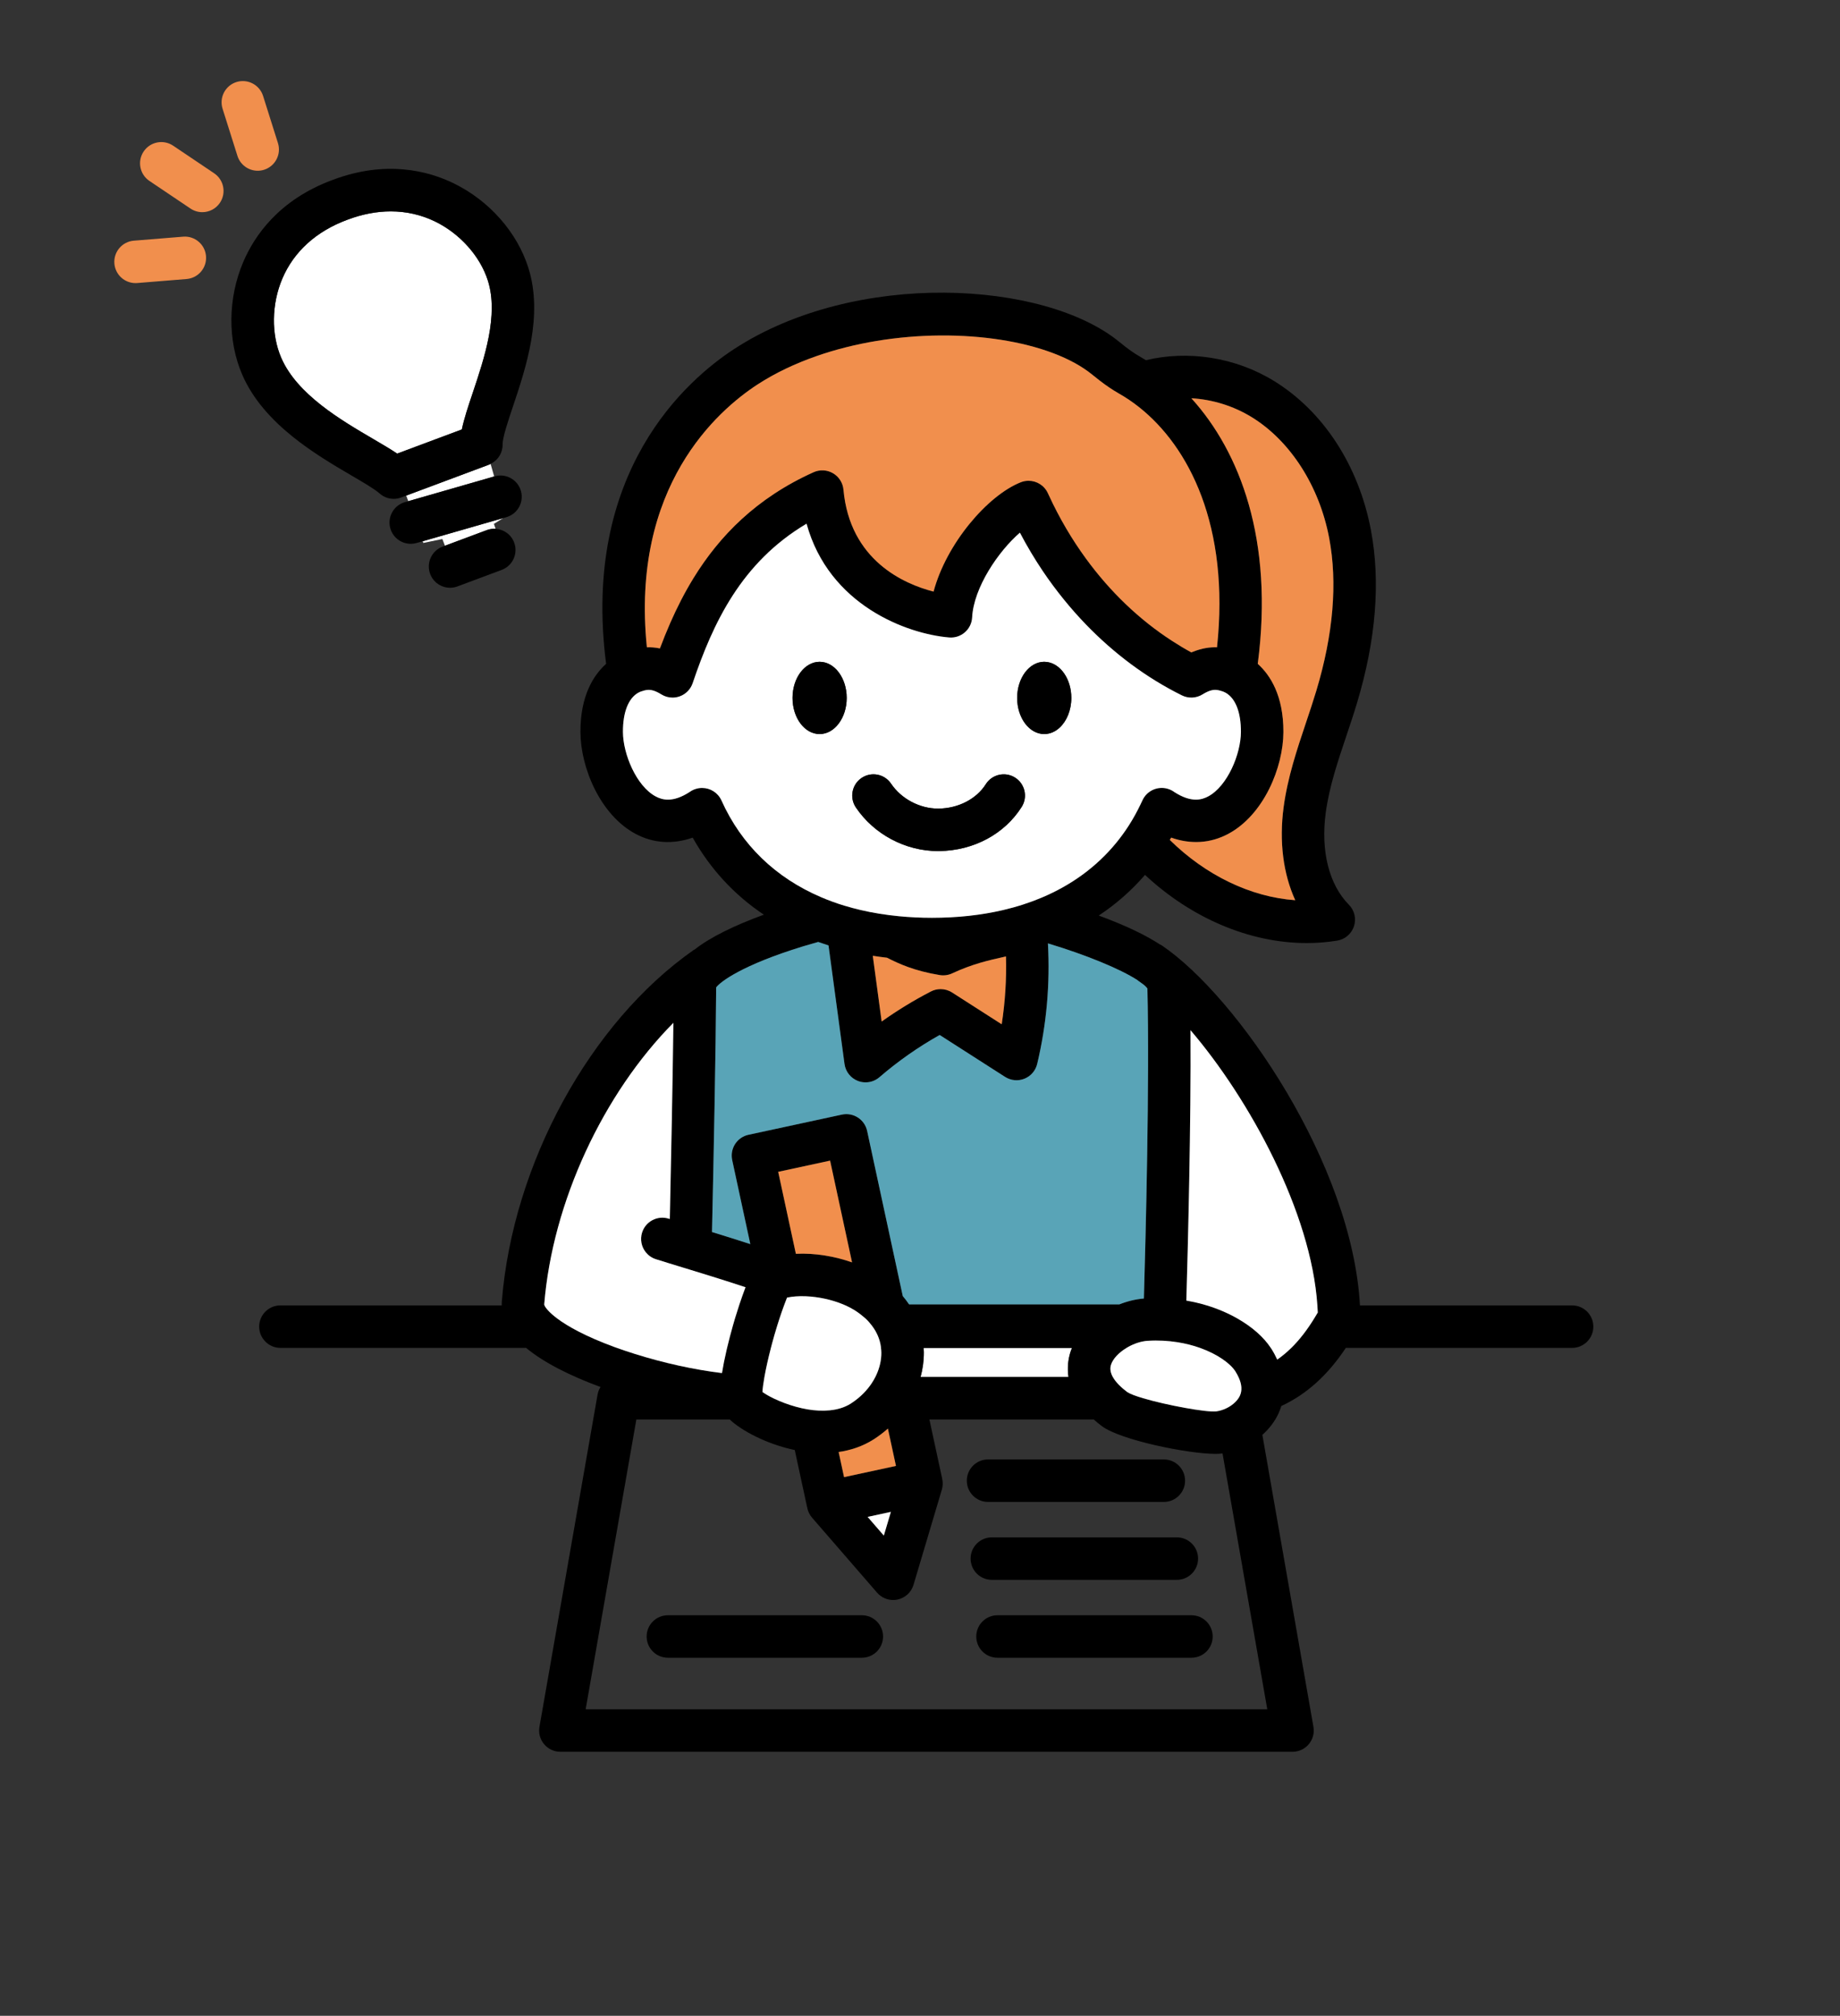 <?xml version="1.0" encoding="UTF-8"?>
<svg id="_レイヤー_2" data-name="レイヤー 2" xmlns="http://www.w3.org/2000/svg" xmlns:xlink="http://www.w3.org/1999/xlink" viewBox="0 0 1732.74 1897.5">
  <rect x="0" y="0" width="1732.74" height="1897.5" fill="#333333" stroke="none"/>
  <defs>
    <style>
      .cls-1 {
        fill: none;
      }

      .cls-2 {
        fill: #f18f4d;
      }

      .cls-3 {
        fill: #fff;
      }

      .cls-4 {
        fill: #59a4b7;
      }

      .cls-5 {
        clip-path: url(#clippath);
      }
    </style>
    <clipPath id="clippath">
      <rect class="cls-1" width="1732.74" height="1897.5"/>
    </clipPath>
  </defs>
  <g id="_イラスト" data-name="イラスト">
    <g class="cls-5">
      <g>
        <g>
          <path class="cls-3" d="M1009.49,1268.8h-139.68c.08,1.36.15,2.72.17,4.09.06,7.86-1.01,15.68-3.07,23.29h139.27c-1.33-9.09-.07-16.97,1.62-22.65.48-1.61,1.07-3.18,1.69-4.73Z"/>
          <path d="M1480.48,1228.8h-199.81c-7.26-132.76-115-290.13-186.39-338.73-.66-.45-1.37-.76-2.07-1.12-12.62-8.22-30.94-17.35-57.51-27.13,16.33-10.78,30.89-23.58,43.56-38.26,43.38,40.49,98.33,64.17,152.34,64.16,9.59,0,19.16-.75,28.62-2.28,7.39-1.2,13.49-6.42,15.82-13.54,2.32-7.12.48-14.94-4.79-20.26-18.69-18.92-26.64-50.45-21.81-86.51,3.23-24.14,11.07-47.52,19.38-72.26,3.38-10.06,6.87-20.46,10.02-30.92,17.95-59.55,22.37-114.43,13.13-163.11-11.49-60.55-44.76-111.67-91.27-140.24-36.68-22.54-81.21-28.98-120.56-19.54-1.82-1.12-3.64-2.22-5.46-3.25-5.82-3.3-11.83-7.57-19.49-13.86-70.64-58.01-248.2-68.03-362.74,6.53-44.61,29.04-144.04,115.41-120.67,296.4-11.69,10.51-24.29,29.8-24.18,64.21.11,33.07,18.35,77.9,51.96,95.86,16.72,8.94,35.27,10.05,53.73,3.52,16.72,29.69,39.33,54.01,67.02,72.55-26.99,9.83-50.32,21.08-64.93,32.62-.43.25-.88.43-1.29.72-97.48,68.28-170.02,201.04-180.5,330.37-.11,1.36-.12,2.72-.1,4.07h-208.43c-11.04,0-20,8.95-20,20,0,5.76,2.47,10.92,6.37,14.57,3.58,3.35,8.35,5.43,13.63,5.43h231.38c16.46,13.71,41.54,26.34,70.07,36.81-1.34,2.14-2.32,4.52-2.78,7.13l-54.73,312.8c-1.02,5.82.59,11.79,4.39,16.31,3.8,4.52,9.41,7.13,15.31,7.13h689.47c5.91,0,11.51-2.61,15.31-7.13,3.8-4.52,5.41-10.5,4.39-16.31l-48.1-274.88c6.44-5.73,11.68-12.53,15.15-20.06,1.07-2.33,1.97-4.7,2.7-7.1,23.59-10.91,43.62-28.9,60.76-54.7h213.08c5.44,0,10.37-2.19,13.97-5.72,3.71-3.63,6.03-8.68,6.03-14.28,0-11.05-8.96-20-20-20ZM1108.81,1263.45c7.7,1.22,14.82,3.07,21.21,5.35,16.85,6.01,28.75,14.85,33.38,22.14,1.24,1.96,2.25,3.85,3.08,5.69,2.97,6.55,3.38,12.34,1.13,17.23-1,2.18-2.58,4.23-4.49,6.1-4.46,4.36-10.96,7.65-17.76,8.62-9.64,1.02-46.92-5.89-68.89-12.39-6.91-2.05-12.31-4.05-14.84-5.75-.02-.01-.04-.02-.05-.03-5.14-3.84-10.63-8.82-13.63-14.21-2.02-3.63-2.93-7.45-1.8-11.24,1.75-5.86,7.5-11.79,14.72-16.15.55-.33,1.1-.65,1.66-.96,5.73-3.17,12.2-5.34,18.3-5.71,9.97-.62,19.34-.04,27.99,1.33ZM1178.76,392.67c36.39,22.36,63.65,64.84,72.91,113.62,8.03,42.3,3.95,90.78-12.13,144.11-2.97,9.86-6.36,19.97-9.64,29.74-8.54,25.44-17.36,51.75-21.1,79.68-4.34,32.42-.38,62.73,10.95,87.56-42.08-2.96-84.43-23.56-118.13-56.74.42-.73.86-1.44,1.28-2.18,18.46,6.54,37.01,5.42,53.74-3.52,33.6-17.96,51.85-62.79,51.96-95.86.11-34.38-12.46-53.66-24.14-64.18,15.26-116.66-16.89-199.74-62.52-250.03,19.54,1.13,39.33,7.03,56.84,17.79ZM713.28,361.99c16.84-10.96,35.66-19.8,55.52-26.74,18.19-6.36,37.25-11.09,56.55-14.29,80.3-13.31,164.37-.22,203.47,31.9,2.27,1.86,4.42,3.57,6.52,5.19,6.5,5.01,12.3,8.92,18.15,12.26.17.09.33.21.5.3,6.26,3.55,12.47,7.75,18.55,12.54,46.99,37.1,85.74,111.73,73.55,226.15,0,0,0,.01,0,.02-6.49-.24-14.12.79-22.77,4.26-.47.19-.94.36-1.42.56-6.19-3.36-12.25-7.02-18.2-10.87-30.84-19.95-58.35-46.31-81.15-77.59-6.5-8.92-12.63-18.22-18.33-27.91-6.03-10.24-11.6-20.88-16.66-31.9-.24-.52-.5-1.02-.73-1.54-3.33-7.36-10.59-11.75-18.22-11.75-2.47,0-4.99.46-7.42,1.43-31.4,12.55-70,57.82-82.03,102.89-27.91-7.19-78.82-29.38-84.85-95.94-.58-6.44-4.24-12.2-9.83-15.46-5.58-3.26-12.4-3.62-18.29-.98-53.9,24.24-88.65,60.06-112.86,99.3-8.55,13.85-15.79,28.13-22.09,42.47-3.53,8.03-6.76,16.09-9.77,24.1-4.45-.91-8.55-1.21-12.27-1.07,0,0,0-.01,0-.02-15.46-151.43,66.75-222.99,104.1-247.3ZM679.4,753.47c-3.31-7.34-10.55-11.79-18.23-11.79-2.07,0-4.18.32-6.24,1-1.97.65-3.78,1.57-5.4,2.73-16.18,10.52-26.07,7.47-32.11,4.24-18.07-9.66-30.74-39.75-30.81-60.71-.06-18.4,5.03-31.49,14.31-36.85.72-.42,1.47-.74,2.22-1.06.07-.02.16-.05.23-.07,2.06-.68,3.92-1.29,5.91-1.52.15-.02.29-.03.44-.04,3.39-.29,7.2.59,13.06,4.23,3.21,1.99,6.87,3.01,10.55,3.01,2.27,0,4.56-.39,6.75-1.18,5.75-2.06,10.24-6.63,12.19-12.42,19.2-56.75,45.75-113.61,107.25-150.12,21.13,76.83,94.55,103.8,134.3,107.11,5.38.46,10.74-1.3,14.81-4.86,4.08-3.56,6.54-8.62,6.82-14.02,1.47-28.08,24.67-62.21,44.97-79.77,6.6,12.58,13.83,24.68,21.62,36.25,6.23,9.26,12.86,18.14,19.79,26.69,6.66,8.22,13.63,16.08,20.89,23.59,26.62,27.53,57.06,50.19,90.26,66.64,6.2,3.07,13.55,2.72,19.43-.93,5.85-3.64,9.66-4.52,13.05-4.23.15.02.31.03.46.04.6.07,1.2.16,1.79.3,0,0,0,0,.01,0,1.34.3,2.66.74,4.09,1.22.07.02.15.05.22.07.75.32,1.5.65,2.22,1.06,9.29,5.36,14.37,18.45,14.31,36.85-.07,20.96-12.73,51.05-30.81,60.71-6.03,3.21-15.86,6.25-31.91-4.11-1.85-1.36-3.95-2.41-6.26-3.08-9.56-2.78-19.72,1.91-23.81,11-.61,1.35-1.25,2.66-1.89,3.98-3.23,6.75-6.81,13.2-10.73,19.34-3.79,5.93-7.89,11.57-12.31,16.93-18.25,22.15-41.75,39.36-69.8,51.18-11.48,4.84-23.72,8.78-36.67,11.8-20.55,4.78-42.89,7.23-66.8,7.23-10.63,0-20.92-.51-30.9-1.47-12.64-1.21-24.76-3.16-36.31-5.87-5.07-1.19-10.03-2.52-14.88-3.99-7.73-2.35-15.17-5.07-22.32-8.12-42.77-18.28-74.92-49.1-93.78-91.02ZM943.32,964.17l-46.75-29.95c-3.28-2.1-7.03-3.16-10.79-3.16-3.15,0-6.3.74-9.19,2.24-16.08,8.32-31.57,17.79-46.32,28.28l-8.35-61.88c4.39.7,8.87,1.29,13.38,1.81,11.13,5.63,25.2,12.3,49.66,16.34,3.96.66,8.05.1,11.7-1.6,19.16-8.92,34.12-12.25,49.96-15.79.25-.05.49-.11.74-.16.58,21.38-.77,42.73-4.03,63.86ZM674.44,929.49c3.75-5.23,24.48-21.12,81.81-38.67,4.73-1.45,9.49-2.82,14.27-4.15,3.2,1.15,6.44,2.25,9.72,3.29l15.06,111.57c.98,7.27,5.87,13.42,12.73,16.02,2.3.88,4.71,1.3,7.09,1.3,4.72,0,9.37-1.67,13.06-4.85,17.52-15.1,36.56-28.44,56.73-39.75l61.59,39.45c5.46,3.5,12.27,4.14,18.28,1.7,6.01-2.43,10.47-7.61,11.97-13.92,8.85-37.24,12.22-75.34,10.11-113.46,35.82,10.77,68.04,24.04,84.19,34.5.26.19.46.43.73.61,1.77,1.21,3.58,2.53,5.41,3.89,1.39,1.2,2.54,2.34,3.34,3.41,2.17,86.87-1.6,233.65-3.3,291.88-7.5.59-15.41,2.49-23.14,5.52h-198c-1.81-2.69-3.79-5.29-5.93-7.82l-33.56-155.49c-2.33-10.8-13-17.64-23.77-15.33l-87.97,18.99c-5.19,1.12-9.71,4.25-12.59,8.71s-3.86,9.88-2.74,15.06l17.08,79.15c-12.19-3.97-24.44-7.8-36.09-11.38,1.59-71.68,3.57-170.23,3.93-230.24ZM1006.18,1296.19h-139.27c2.06-7.61,3.12-15.44,3.07-23.29-.01-1.38-.09-2.73-.17-4.09h139.68c-.62,1.55-1.21,3.12-1.69,4.73-1.69,5.69-2.94,13.56-1.62,22.65ZM794.86,1390.45l-5.1-23.65c11.39-1.64,22.51-5.28,32.67-11.7,4.91-3.1,9.47-6.59,13.73-10.34l7.58,35.14-48.87,10.55ZM838.96,1423.15l-6.65,22.33-15.27-17.6,21.92-4.73ZM734.03,1241.23c1.38-4.19,2.83-8.35,4.33-12.43.12-.32.23-.64.35-.96.12-.33.25-.65.38-.99.68-1.81,1.37-3.62,2.08-5.39,5.06-1.09,10.85-1.49,16.94-1.3.36.01.71.02,1.07.04,11.53.5,24.05,3.16,34.83,7.64.75.31,1.48.63,2.21.96,2.83,1.27,5.53,2.66,8.02,4.18,3.45,2.11,6.49,4.41,9.27,6.83.55.48,1.17.93,1.7,1.43,2.24,2.09,4.15,4.32,5.89,6.61,4.61,6.07,7.51,12.77,8.48,20,.04.32.04.64.07.96.16,1.45.33,2.91.34,4.4.05,7.14-1.62,14.3-4.73,21.06-.3.65-.6,1.29-.93,1.93-3.77,7.42-9.3,14.28-16.24,20-2.21,1.82-4.54,3.53-7.02,5.1-5.85,3.7-12.64,5.58-19.77,6.28-6.73.66-13.76.27-20.65-.89-7.66-1.29-15.11-3.46-21.74-5.94-3.59-1.34-6.93-2.76-9.92-4.19-.25-.12-.53-.24-.78-.36-4.26-2.08-7.77-4.14-10.21-5.92.18-3.38.83-8.25,1.87-14.08,1.38-7.72,3.46-17.17,6.1-27.39.08-.32.16-.64.25-.96.23-.88.46-1.76.7-2.65,1.52-5.66,3.19-11.49,5.01-17.35.69-2.2,1.39-4.41,2.11-6.61ZM732.83,1103.07l48.88-10.55,20.67,95.77c-16.2-5.69-34.95-8.95-52.89-8.06l-16.65-77.16ZM524.84,1241.23c-7.87-5.87-11.22-10.29-12.11-12.43-.14-.33-.22-.62-.25-.84,7.84-96.75,55.74-198.6,121.65-265.15-.66,55.23-2.1,127.02-3.36,184.69-.33-.1-.69-.22-1.02-.32-10.53-3.33-21.77,2.52-25.1,13.05-2.09,6.61-.56,13.49,3.47,18.53,2.39,2.99,5.66,5.33,9.58,6.57,3.73,1.18,7.8,2.44,12.13,3.77,4.27,1.31,8.79,2.7,13.51,4.14,2.07.63,4.22,1.29,6.35,1.94,6.4,1.96,13.05,4,19.86,6.12,9.36,2.91,18.94,5.95,28.38,9.05,1.38.45,2.76.91,4.13,1.36-1.92,5.05-3.79,10.36-5.62,15.84-.03.1-.06.19-.1.29-.11.32-.22.64-.32.96-1.35,4.08-2.67,8.22-3.93,12.43-.66,2.19-1.28,4.4-1.91,6.61-1.9,6.66-3.66,13.37-5.24,20-.08.32-.16.64-.23.96-.11.46-.23.92-.34,1.38-2.02,8.69-3.47,16.05-4.47,22.33-26.2-3.18-55.05-9.52-82.14-18.05-5.7-1.8-11.33-3.67-16.83-5.65-.74-.27-1.51-.51-2.24-.78-27.51-10.1-44.13-19.55-53.85-26.79ZM1193.38,1608.99h-641.86l47.74-272.8h87.93c10.99,10.41,34.56,23.14,61.25,28.76l11.55,53.49c.03.15.1.28.13.43.61,3.53,2.14,6.9,4.57,9.7l61.29,70.66c3.84,4.43,9.38,6.89,15.11,6.89,1.4,0,2.82-.15,4.22-.45,7.14-1.54,12.87-6.85,14.95-13.84l26.69-89.65c1.06-3.56,1.07-7.26.16-10.74-.03-.14-.02-.28-.05-.43l-11.83-54.82h154.79c2.37,2.11,4.87,4.21,7.69,6.31,17.57,13.1,81.08,26.05,106.95,26.05,2.45,0,4.56-.11,6.27-.36.11-.02.22-.04.33-.06l42.15,240.86ZM1237.48,1241.23c-6.69,10.86-13.81,20.07-21.46,27.57-4.26,4.17-8.67,7.86-13.26,11.02-1.58-3.46-3.42-6.91-5.59-10.32-.15-.24-.34-.47-.5-.7-6.52-9.94-17.29-19.6-31.24-27.57-8.57-4.9-18.31-9.17-29.03-12.43-6.11-1.86-12.55-3.37-19.23-4.52,1.45-49.88,4.49-166.7,3.91-254.54,55.52,64.89,113.69,171.5,119.46,259.06.15,2.24.33,4.49.4,6.7-1.14,1.99-2.32,3.84-3.48,5.73Z"/>
          <path class="cls-4" d="M689.51,1091.96c-1.12-5.18-.13-10.6,2.74-15.06s7.4-7.59,12.59-8.71l87.97-18.99c10.77-2.31,21.44,4.54,23.77,15.33l33.56,155.49c2.14,2.52,4.12,5.13,5.93,7.82h198c7.74-3.03,15.64-4.93,23.14-5.52,1.69-58.22,5.46-205.01,3.3-291.88-.8-1.07-1.95-2.22-3.34-3.41-1.82-1.37-3.63-2.69-5.41-3.89-.27-.18-.47-.42-.73-.61-16.16-10.46-48.37-23.73-84.19-34.5,2.11,38.12-1.26,76.22-10.11,113.46-1.5,6.31-5.96,11.5-11.97,13.92-6.01,2.43-12.82,1.79-18.28-1.7l-61.59-39.45c-20.17,11.31-39.21,24.64-56.73,39.75-3.69,3.18-8.34,4.85-13.06,4.85-2.39,0-4.79-.43-7.09-1.3-6.86-2.6-11.74-8.75-12.73-16.02l-15.06-111.57c-3.28-1.04-6.52-2.14-9.72-3.29-4.77,1.33-9.54,2.71-14.27,4.15-57.32,17.55-78.06,33.44-81.81,38.67-.36,60.01-2.34,158.56-3.93,230.24,11.65,3.58,23.89,7.41,36.09,11.38l-17.08-79.15Z"/>
          <path class="cls-3" d="M1121.1,969.74c.58,87.84-2.46,204.66-3.91,254.54,6.68,1.15,13.11,2.66,19.23,4.52,10.72,3.26,20.45,7.53,29.03,12.43,13.94,7.97,24.72,17.63,31.24,27.57.15.24.35.47.5.7,2.17,3.41,4.01,6.86,5.59,10.32,4.59-3.17,9-6.85,13.26-11.02,7.65-7.5,14.77-16.71,21.46-27.57,1.16-1.89,2.34-3.73,3.48-5.73-.08-2.21-.26-4.46-.4-6.7-5.77-87.56-63.94-194.18-119.46-259.06Z"/>
          <path d="M930.46,1413.8h165.53c11.04,0,20-8.95,20-20s-8.96-20-20-20h-165.53c-11.04,0-20,8.95-20,20s8.96,20,20,20Z"/>
          <path d="M1122,1520.47h-182.65c-11.04,0-20,8.95-20,20s8.96,20,20,20h182.65c11.04,0,20-8.95,20-20s-8.96-20-20-20Z"/>
          <path d="M811.59,1520.47h-182.65c-11.04,0-20,8.95-20,20s8.96,20,20,20h182.65c11.04,0,20-8.95,20-20s-8.96-20-20-20Z"/>
          <path d="M934.02,1487.14h174.22c11.04,0,20-8.95,20-20s-8.96-20-20-20h-174.22c-11.04,0-20,8.95-20,20s8.96,20,20,20Z"/>
          <path class="cls-3" d="M580.93,1268.8c5.5,1.98,11.13,3.86,16.83,5.65,27.09,8.53,55.95,14.88,82.14,18.05,1-6.28,2.45-13.64,4.47-22.33.11-.46.23-.92.34-1.38.08-.32.16-.64.23-.96,1.58-6.63,3.34-13.34,5.24-20,.63-2.21,1.25-4.42,1.91-6.61,1.26-4.21,2.59-8.35,3.93-12.43.11-.32.21-.64.32-.96.03-.1.06-.19.1-.29,1.82-5.47,3.7-10.78,5.62-15.84-1.37-.46-2.75-.91-4.13-1.36-9.44-3.1-19.02-6.14-28.38-9.05-6.81-2.12-13.46-4.16-19.86-6.12-2.14-.65-4.29-1.31-6.35-1.94-4.72-1.44-9.24-2.82-13.51-4.14-4.33-1.33-8.4-2.59-12.13-3.77-3.92-1.24-7.19-3.58-9.58-6.57-4.03-5.03-5.56-11.92-3.47-18.53,3.32-10.53,14.57-16.38,25.1-13.05.32.1.69.21,1.02.32,1.26-57.67,2.69-129.46,3.36-184.69-65.91,66.55-113.81,168.41-121.65,265.15.03.22.11.5.25.84.89,2.14,4.24,6.56,12.11,12.43,9.72,7.25,26.34,16.69,53.85,26.79.73.27,1.5.51,2.24.78Z"/>
          <path class="cls-2" d="M896.65,916.26c-3.65,1.7-7.74,2.25-11.7,1.6-24.46-4.04-38.53-10.71-49.66-16.34-4.51-.53-8.98-1.11-13.38-1.81l8.35,61.88c14.75-10.5,30.25-19.96,46.32-28.28,2.89-1.5,6.04-2.24,9.19-2.24,3.76,0,7.51,1.06,10.79,3.16l46.75,29.95c3.26-21.13,4.61-42.47,4.03-63.86-.25.05-.49.11-.74.16-15.84,3.53-30.8,6.87-49.96,15.79Z"/>
          <path class="cls-2" d="M802.38,1188.29l-20.67-95.77-48.88,10.55,16.65,77.16c17.94-.89,36.69,2.37,52.89,8.06Z"/>
          <path class="cls-2" d="M836.15,1344.76c-4.25,3.75-8.82,7.24-13.73,10.34-10.16,6.42-21.28,10.06-32.67,11.7l5.1,23.65,48.87-10.55-7.58-35.14Z"/>
          <polygon class="cls-3" points="838.96 1423.15 817.05 1427.88 832.31 1445.48 838.96 1423.15"/>
          <path class="cls-3" d="M726.91,1265.2c-.24.89-.47,1.77-.7,2.65-.08.32-.16.64-.25.96-2.65,10.21-4.73,19.67-6.1,27.39-1.04,5.82-1.69,10.69-1.87,14.08,2.44,1.78,5.95,3.85,10.21,5.92.25.12.52.24.78.36,2.99,1.43,6.33,2.85,9.92,4.19,6.63,2.48,14.08,4.65,21.74,5.94,6.9,1.16,13.92,1.55,20.65.89,7.13-.7,13.92-2.59,19.77-6.28,2.48-1.57,4.81-3.28,7.02-5.1,6.94-5.72,12.48-12.58,16.24-20,.32-.64.63-1.28.93-1.93,3.11-6.76,4.79-13.91,4.73-21.06-.01-1.49-.18-2.95-.34-4.4-.04-.32-.03-.65-.07-.96-.97-7.23-3.87-13.93-8.48-20-1.74-2.29-3.65-4.52-5.89-6.61-.53-.49-1.15-.95-1.7-1.43-2.78-2.41-5.81-4.72-9.27-6.83-2.49-1.52-5.19-2.91-8.02-4.18-.73-.33-1.46-.65-2.21-.96-10.78-4.48-23.3-7.14-34.83-7.64-.36-.02-.71-.02-1.07-.04-6.09-.19-11.88.21-16.94,1.3-.71,1.77-1.39,3.58-2.08,5.39-.12.33-.25.65-.38.99-.12.32-.23.64-.35.96-1.51,4.08-2.96,8.24-4.33,12.43-.72,2.2-1.43,4.41-2.11,6.61-1.82,5.86-3.5,11.69-5.01,17.35Z"/>
          <path class="cls-3" d="M1062.53,1267.84c-.56.31-1.11.63-1.66.96-7.22,4.36-12.98,10.29-14.72,16.15-1.13,3.79-.22,7.61,1.8,11.24,3,5.39,8.49,10.38,13.63,14.21.01.01.04.02.05.03,2.53,1.7,7.93,3.71,14.84,5.75,21.96,6.5,59.25,13.41,68.89,12.39,6.8-.97,13.3-4.26,17.76-8.62,1.91-1.87,3.49-3.91,4.49-6.1,2.25-4.89,1.85-10.68-1.13-17.23-.83-1.84-1.84-3.73-3.08-5.69-4.63-7.29-16.53-16.13-33.38-22.14-6.39-2.28-13.51-4.13-21.21-5.35-8.65-1.37-18.02-1.94-27.99-1.33-6.1.38-12.58,2.55-18.3,5.71Z"/>
          <path class="cls-2" d="M1184.45,624.91c11.68,10.52,24.25,29.8,24.14,64.18-.11,33.07-18.35,77.9-51.96,95.86-16.73,8.94-35.27,10.06-53.74,3.52-.41.74-.86,1.45-1.28,2.18,33.7,33.18,76.05,53.78,118.13,56.74-11.33-24.83-15.29-55.14-10.95-87.56,3.74-27.93,12.56-54.24,21.1-79.68,3.28-9.77,6.67-19.88,9.64-29.74,16.08-53.32,20.16-101.81,12.13-144.11-9.26-48.79-36.52-91.26-72.91-113.62-17.51-10.76-37.3-16.66-56.84-17.79,45.64,50.29,77.79,133.37,62.52,250.03Z"/>
          <path class="cls-3" d="M795.51,852.62c4.85,1.47,9.81,2.8,14.88,3.99,11.54,2.71,23.67,4.65,36.31,5.87,9.98.96,20.28,1.47,30.9,1.47,23.92,0,46.25-2.45,66.8-7.23,12.95-3.01,25.19-6.96,36.67-11.8,28.05-11.83,51.55-29.03,69.8-51.18,4.41-5.36,8.52-11,12.31-16.93,3.92-6.14,7.5-12.59,10.73-19.34.63-1.32,1.28-2.64,1.89-3.98,4.09-9.09,14.25-13.78,23.81-11,2.31.67,4.41,1.72,6.26,3.08,16.05,10.36,25.89,7.33,31.91,4.11,18.07-9.66,30.74-39.75,30.81-60.71.06-18.4-5.02-31.49-14.31-36.85-.72-.42-1.47-.74-2.22-1.06-.07-.02-.15-.05-.22-.07-1.43-.47-2.75-.91-4.09-1.22,0,0,0,0-.01,0-.59-.13-1.19-.23-1.79-.3-.16-.02-.31-.03-.46-.04-3.39-.28-7.2.6-13.05,4.23-5.88,3.65-13.23,4-19.43.93-33.2-16.46-63.64-39.11-90.26-66.64-7.26-7.51-14.23-15.38-20.89-23.59-6.93-8.55-13.56-17.43-19.79-26.69-7.79-11.57-15.01-23.67-21.62-36.25-20.3,17.56-43.5,51.69-44.97,79.77-.28,5.4-2.74,10.46-6.82,14.02-4.08,3.56-9.43,5.32-14.81,4.86-39.74-3.31-113.17-30.29-134.3-107.11-61.5,36.52-88.05,93.37-107.25,150.12-1.96,5.79-6.45,10.36-12.19,12.42-2.19.79-4.48,1.18-6.75,1.18-3.69,0-7.35-1.02-10.55-3.01-5.86-3.64-9.67-4.52-13.06-4.23-.15.01-.29.02-.44.04-1.98.23-3.84.83-5.91,1.52-.07.02-.16.05-.23.07-.75.32-1.5.65-2.22,1.06-9.29,5.36-14.37,18.45-14.31,36.85.07,20.96,12.74,51.05,30.81,60.71,6.05,3.23,15.93,6.28,32.11-4.24,1.61-1.16,3.42-2.08,5.4-2.73,2.07-.68,4.17-1,6.24-1,7.68,0,14.92,4.44,18.23,11.79,18.87,41.92,51.02,72.74,93.78,91.02,7.15,3.06,14.59,5.78,22.32,8.12ZM983.37,622.96c.81,0,1.6.06,2.39.16,12.97,1.61,23.12,16.14,23.12,33.85,0,11.65-4.4,21.92-11.09,28.05-4.1,3.76-9.07,5.97-14.42,5.97-14.09,0-25.51-15.23-25.51-34.02s11.42-34.02,25.51-34.02ZM811.35,732.3c9.15-6.18,21.58-3.78,27.77,5.38,9.67,14.31,26.96,23.46,44.23,23.46.24,0,.49,0,.73,0,18.51-.28,35.46-9.07,44.24-22.95,5.9-9.34,18.26-12.11,27.59-6.21,9.33,5.91,12.11,18.26,6.21,27.59-16.16,25.54-45.11,41.08-77.44,41.56-.45,0-.9.01-1.35.01-30.65,0-60.19-15.65-77.36-41.07-6.18-9.15-3.78-21.59,5.38-27.77ZM746.33,656.98c0-18.79,11.42-34.02,25.51-34.02s25.51,15.23,25.51,34.02-11.42,34.02-25.51,34.02-25.51-15.23-25.51-34.02Z"/>
          <path d="M883.34,801.14c.45,0,.9,0,1.35-.01,32.33-.48,61.28-16.02,77.44-41.56,5.91-9.33,3.13-21.69-6.21-27.59-9.33-5.9-21.69-3.12-27.59,6.21-8.78,13.88-25.73,22.68-44.24,22.95-.24,0-.49,0-.73,0-17.27,0-34.57-9.15-44.23-23.46-6.19-9.16-18.62-11.56-27.77-5.38-9.15,6.18-11.56,18.62-5.38,27.77,17.17,25.42,46.71,41.07,77.36,41.07Z"/>
          <path d="M983.37,690.99c5.35,0,10.32-2.21,14.42-5.97,6.69-6.13,11.09-16.4,11.09-28.05,0-17.71-10.16-32.25-23.12-33.85-.79-.1-1.58-.16-2.39-.16-14.09,0-25.51,15.23-25.51,34.02s11.42,34.02,25.51,34.02Z"/>
          <ellipse cx="771.84" cy="656.98" rx="25.51" ry="34.02"/>
          <path class="cls-2" d="M609.18,609.31c3.72-.14,7.82.16,12.27,1.07,3-8.01,6.24-16.07,9.77-24.1,6.3-14.35,13.54-28.62,22.09-42.47,24.21-39.24,58.96-75.06,112.86-99.3,5.89-2.65,12.71-2.29,18.29.98,5.58,3.26,9.24,9.02,9.83,15.46,6.03,66.56,56.95,88.75,84.85,95.94,12.03-45.07,50.62-90.33,82.03-102.89,2.43-.97,4.94-1.43,7.42-1.43,7.63,0,14.89,4.39,18.22,11.75.24.52.5,1.02.73,1.54,5.06,11.02,10.63,21.66,16.66,31.9,5.7,9.69,11.83,18.99,18.33,27.91,22.8,31.28,50.31,57.65,81.15,77.59,5.95,3.85,12.01,7.51,18.2,10.87.48-.2.94-.37,1.42-.56,8.65-3.47,16.28-4.5,22.77-4.26,0,0,0-.01,0-.02,12.19-114.42-26.55-189.05-73.55-226.15-6.08-4.8-12.29-9-18.55-12.54-.17-.09-.33-.2-.5-.3-5.84-3.34-11.65-7.25-18.15-12.26-2.09-1.61-4.25-3.33-6.52-5.19-39.1-32.12-123.17-45.2-203.47-31.9-19.3,3.2-38.36,7.93-56.55,14.29-19.86,6.94-38.68,15.78-55.52,26.74-37.36,24.32-119.56,95.87-104.1,247.3,0,0,0,.01,0,.02Z"/>
        </g>
        <g>
          <path class="cls-2" d="M223.6,146.74c2.69,8.53,10.57,13.99,19.07,13.99,1.99,0,4.02-.3,6.02-.93,10.53-3.32,16.38-14.55,13.06-25.09l-14.01-44.41c-3.32-10.53-14.55-16.36-25.09-13.06-10.53,3.32-16.38,14.55-13.06,25.09l14.01,44.41Z"/>
          <path class="cls-2" d="M201.69,163.13l-38.64-25.99c-9.16-6.16-21.59-3.73-27.76,5.43-6.16,9.16-3.73,21.59,5.43,27.75l38.64,25.99c3.43,2.3,7.3,3.41,11.14,3.41,6.43,0,12.75-3.1,16.61-8.84,6.16-9.16,3.73-21.59-5.43-27.75Z"/>
          <path class="cls-2" d="M172.45,222.79l-46.42,3.77c-11.01.89-19.21,10.54-18.31,21.55.85,10.46,9.6,18.38,19.91,18.38.54,0,1.09-.02,1.64-.07l46.42-3.77c11.01-.89,19.21-10.54,18.31-21.55-.89-11.01-10.54-19.22-21.55-18.31Z"/>
          <path class="cls-3" d="M459.44,264.19c-7.25-22.93-26.27-44.24-49.63-55.63-13.07-6.37-27.16-9.56-41.8-9.56-13.09,0-26.62,2.55-40.28,7.65l-1.12.41c-28.95,10.81-49.96,29.91-60.74,55.24-10.18,23.91-10.57,52.47-1.02,74.54,14.9,34.43,56.26,58.63,86.46,76.3,8.76,5.12,16.37,9.57,22.71,13.85l60.91-22.74c2.05-10.04,5.87-21.41,10.29-34.6,10.91-32.52,24.48-73,14.22-105.46Z"/>
          <path class="cls-3" d="M398.64,511.08l17.93-3.69,2.44,6.32,39.43-14.72c2.74-1.02,5.55-1.37,8.29-1.19l-1.63-4.65,8.86-5.49-75.9,21.82.58,1.6Z"/>
          <path class="cls-3" d="M462,436.68c-.56.27-1.11.57-1.7.79l-77.75,29.03,1.9,5.27,80.93-23.27-3.38-11.82Z"/>
          <path d="M462,436.68c6.91-3.35,11.39-10.37,11.3-18.17-.07-6.61,4.96-21.62,9.84-36.14,12.08-36.02,28.63-85.35,14.43-130.24-10.6-33.52-36.86-63.25-70.24-79.52-24.3-11.84-63.72-22.06-113.6-3.43l-1.12.41c-49.87,18.62-72.96,52.18-83.55,77.05-14.55,34.16-14.89,73.83-.93,106.09,20.1,46.46,69.97,75.63,102.97,94.94,11.15,6.52,21.68,12.69,26.38,16.86,3.72,3.3,8.46,5.04,13.27,5.04,2.35,0,4.72-.41,6.99-1.27l4.8-1.79,77.75-29.03c.59-.22,1.14-.52,1.7-.79ZM434.93,404.24l-60.91,22.74c-6.34-4.27-13.95-8.72-22.71-13.85-30.2-17.67-71.56-41.86-86.46-76.3-9.55-22.07-9.16-50.63,1.02-74.54,10.79-25.33,31.79-44.43,60.74-55.24l1.12-.41c13.66-5.1,27.19-7.65,40.28-7.65,14.65,0,28.73,3.19,41.8,9.56,23.36,11.39,42.38,32.71,49.63,55.63,10.26,32.46-3.31,72.93-14.22,105.46-4.43,13.19-8.24,24.56-10.29,34.6Z"/>
          <path d="M458.45,498.99l-39.43,14.72-2.19.82c-10.35,3.86-15.61,15.38-11.74,25.73,3,8.05,10.63,13.01,18.74,13.01,2.32,0,4.69-.41,6.99-1.27l41.63-15.54c10.35-3.86,15.6-15.38,11.74-25.73-2.84-7.61-9.83-12.44-17.45-12.93-2.74-.18-5.55.17-8.29,1.19Z"/>
          <path d="M465.79,448.38l-.41.12-80.93,23.27-3.17.91c-10.62,3.05-16.75,14.13-13.69,24.75,2.52,8.77,10.52,14.48,19.21,14.48,1.83,0,3.69-.25,5.54-.78l5.72-1.65,75.9-21.82,2.88-.83c10.62-3.05,16.75-14.13,13.69-24.75-3.05-10.62-14.13-16.75-24.75-13.7Z"/>
        </g>
      </g>
    </g>
  </g>
</svg>